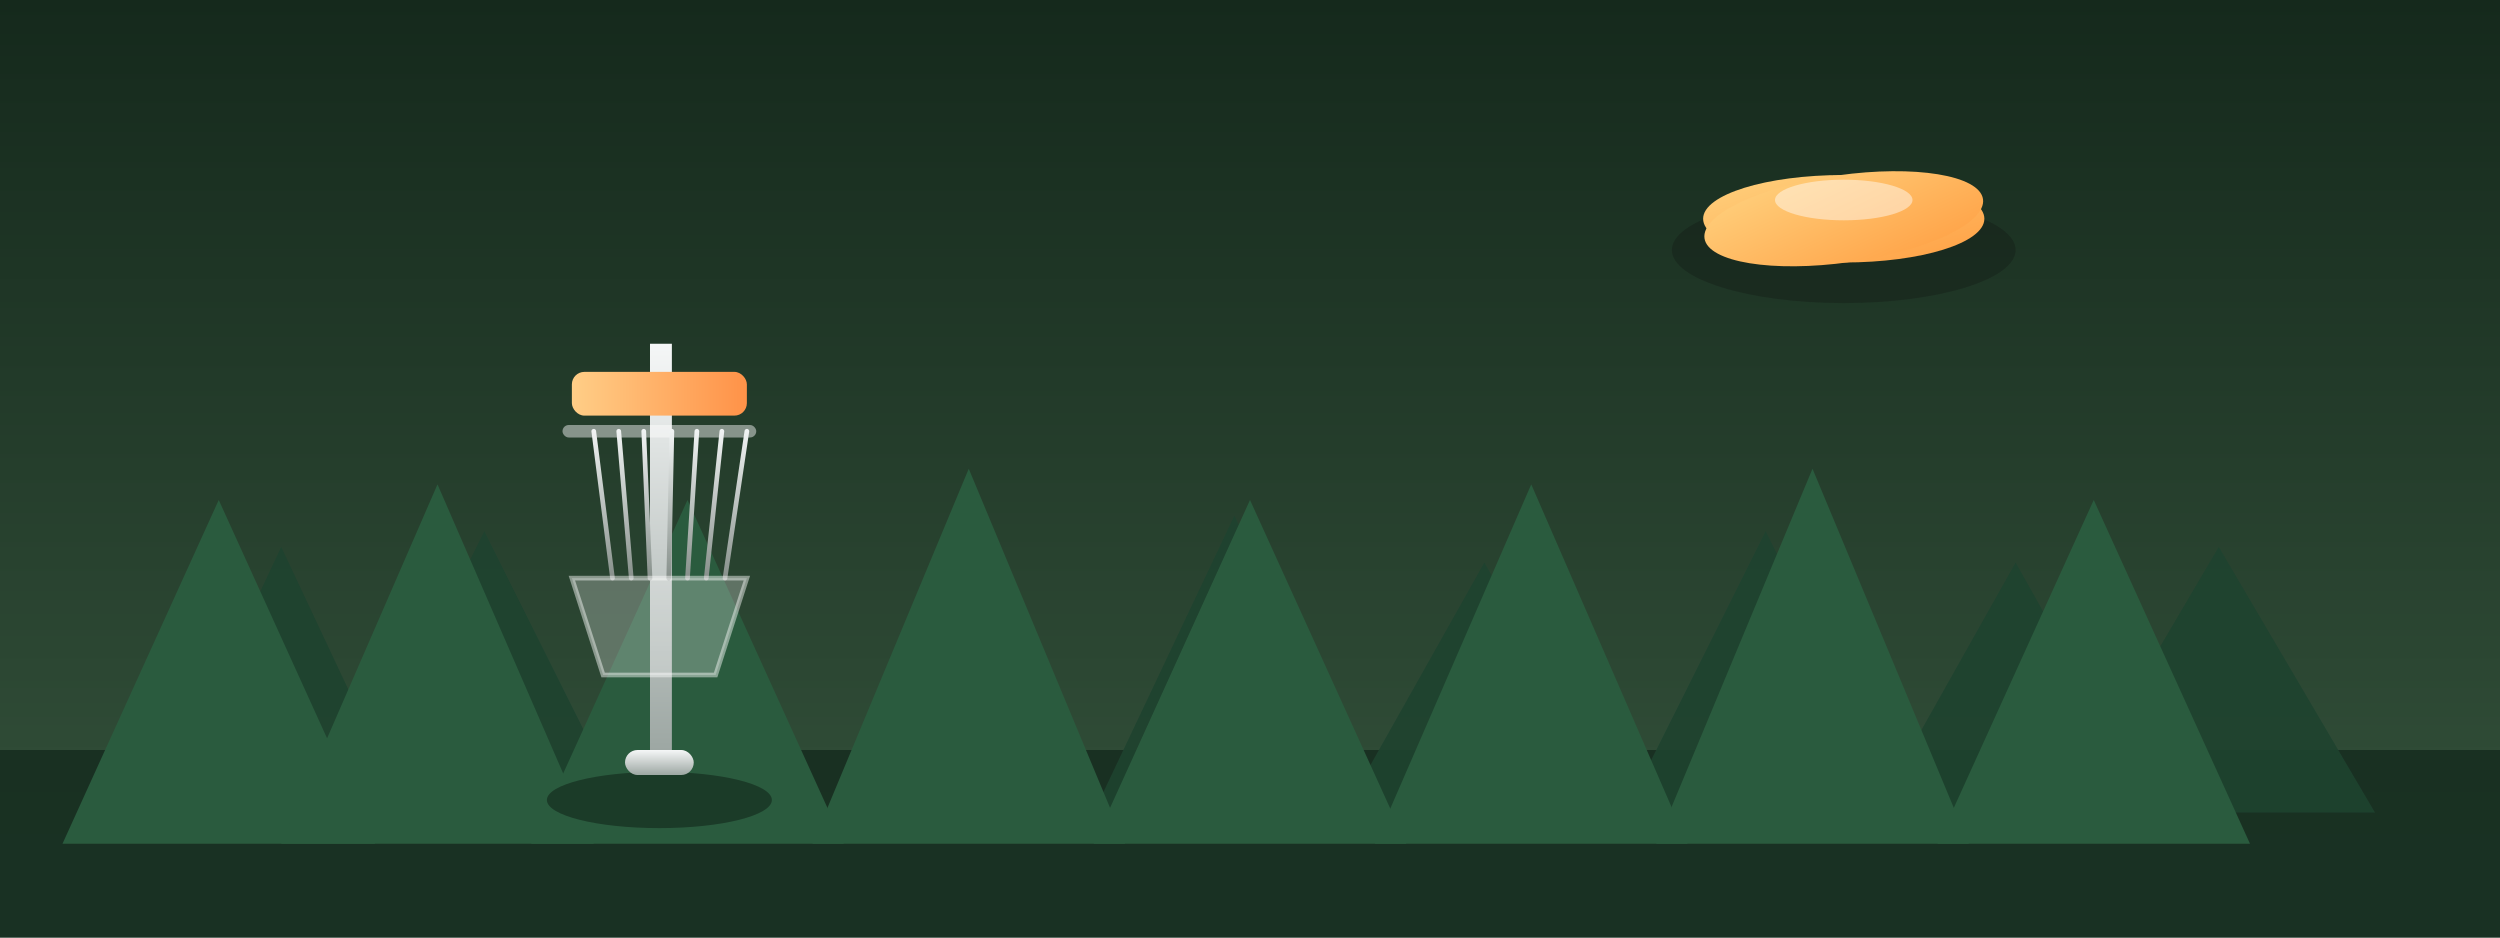 <svg width="1600" height="600" viewBox="0 0 1600 600" xmlns="http://www.w3.org/2000/svg">
  <rect x="0" y="0" width="1600" height="600" fill="#808080" stroke="none"/>
  <defs>
    <linearGradient id="bg" x1="0" y1="0" x2="0" y2="1">
      <stop offset="0%" stop-color="#15291c" />
      <stop offset="100%" stop-color="#35533c" />
    </linearGradient>
    <linearGradient id="disc" x1="0" y1="0" x2="1" y2="1">
      <stop offset="0%" stop-color="#ffd27f" />
      <stop offset="100%" stop-color="#ff9f43" />
    </linearGradient>
    <linearGradient id="basketMetal" x1="0" y1="0" x2="0" y2="1">
      <stop offset="0%" stop-color="#f5f7f7" />
      <stop offset="100%" stop-color="#9da7a3" />
    </linearGradient>
    <linearGradient id="basketBand" x1="0" y1="0" x2="1" y2="0">
      <stop offset="0%" stop-color="#ffce87" />
      <stop offset="100%" stop-color="#ff9248" />
    </linearGradient>
    <linearGradient id="basketChain" x1="0" y1="0" x2="0" y2="1">
      <stop offset="0%" stop-color="#f0f3f3" />
      <stop offset="100%" stop-color="#87908b" />
    </linearGradient>
  </defs>
  <rect width="1600" height="600" fill="url(#bg)" />
  <g fill="#162d20" opacity="0.9">
    <rect y="480" width="1600" height="120" />
  </g>
  <g fill="#1e422f" opacity="0.9">
    <polygon points="100 520 180 350 260 520" />
    <polygon points="220 520 310 340 400 520" />
    <polygon points="360 520 440 360 530 520" />
    <polygon points="540 520 620 340 700 520" />
    <polygon points="700 520 790 330 880 520" />
    <polygon points="860 520 950 360 1040 520" />
    <polygon points="1040 520 1130 340 1220 520" />
    <polygon points="1200 520 1290 360 1380 520" />
    <polygon points="1320 520 1420 350 1520 520" />
  </g>
  <g fill="#2a5b3e">
    <polygon points="40 540 140 320 240 540" />
    <polygon points="180 540 280 310 380 540" />
    <polygon points="340 540 440 320 540 540" />
    <polygon points="520 540 620 300 720 540" />
    <polygon points="700 540 800 320 900 540" />
    <polygon points="880 540 980 310 1080 540" />
    <polygon points="1060 540 1160 300 1260 540" />
    <polygon points="1240 540 1340 320 1440 540" />
  </g>
  <g opacity="0.25">
    <ellipse cx="1180" cy="160" rx="110" ry="34" fill="#0b0b0b" />
  </g>
  <ellipse cx="1180" cy="140" rx="90" ry="28" fill="url(#disc)" />
  <ellipse cx="1180" cy="140" rx="90" ry="28" fill="url(#disc)" transform="rotate(-8 1180 140)" />
  <ellipse cx="1180" cy="128" rx="44" ry="13" fill="rgba(255,255,255,0.45)" />
  <g transform="translate(360 220)">
    <ellipse cx="62" cy="292" rx="72" ry="18" fill="rgba(0,0,0,0.35)" />
    <rect x="56" y="0" width="14" height="260" fill="url(#basketMetal)" />
    <rect x="6" y="18" width="112" height="28" rx="8" fill="url(#basketBand)" />
    <rect x="0" y="52" width="124" height="8" rx="4" fill="rgba(255,255,255,0.45)" />
    <g stroke="url(#basketChain)" stroke-width="3" stroke-linecap="round">
      <line x1="20" y1="56" x2="32" y2="150" />
      <line x1="36" y1="56" x2="44" y2="150" />
      <line x1="52" y1="56" x2="56" y2="150" />
      <line x1="70" y1="56" x2="68" y2="150" />
      <line x1="86" y1="56" x2="80" y2="150" />
      <line x1="102" y1="56" x2="92" y2="150" />
      <line x1="118" y1="56" x2="104" y2="150" />
    </g>
    <path d="M6 150 L118 150 L98 212 L26 212 Z" fill="rgba(255,255,255,0.25)" stroke="rgba(255,255,255,0.45)" stroke-width="3" />
    <rect x="40" y="260" width="44" height="16" rx="8" fill="url(#basketMetal)" />
  </g>
</svg>
